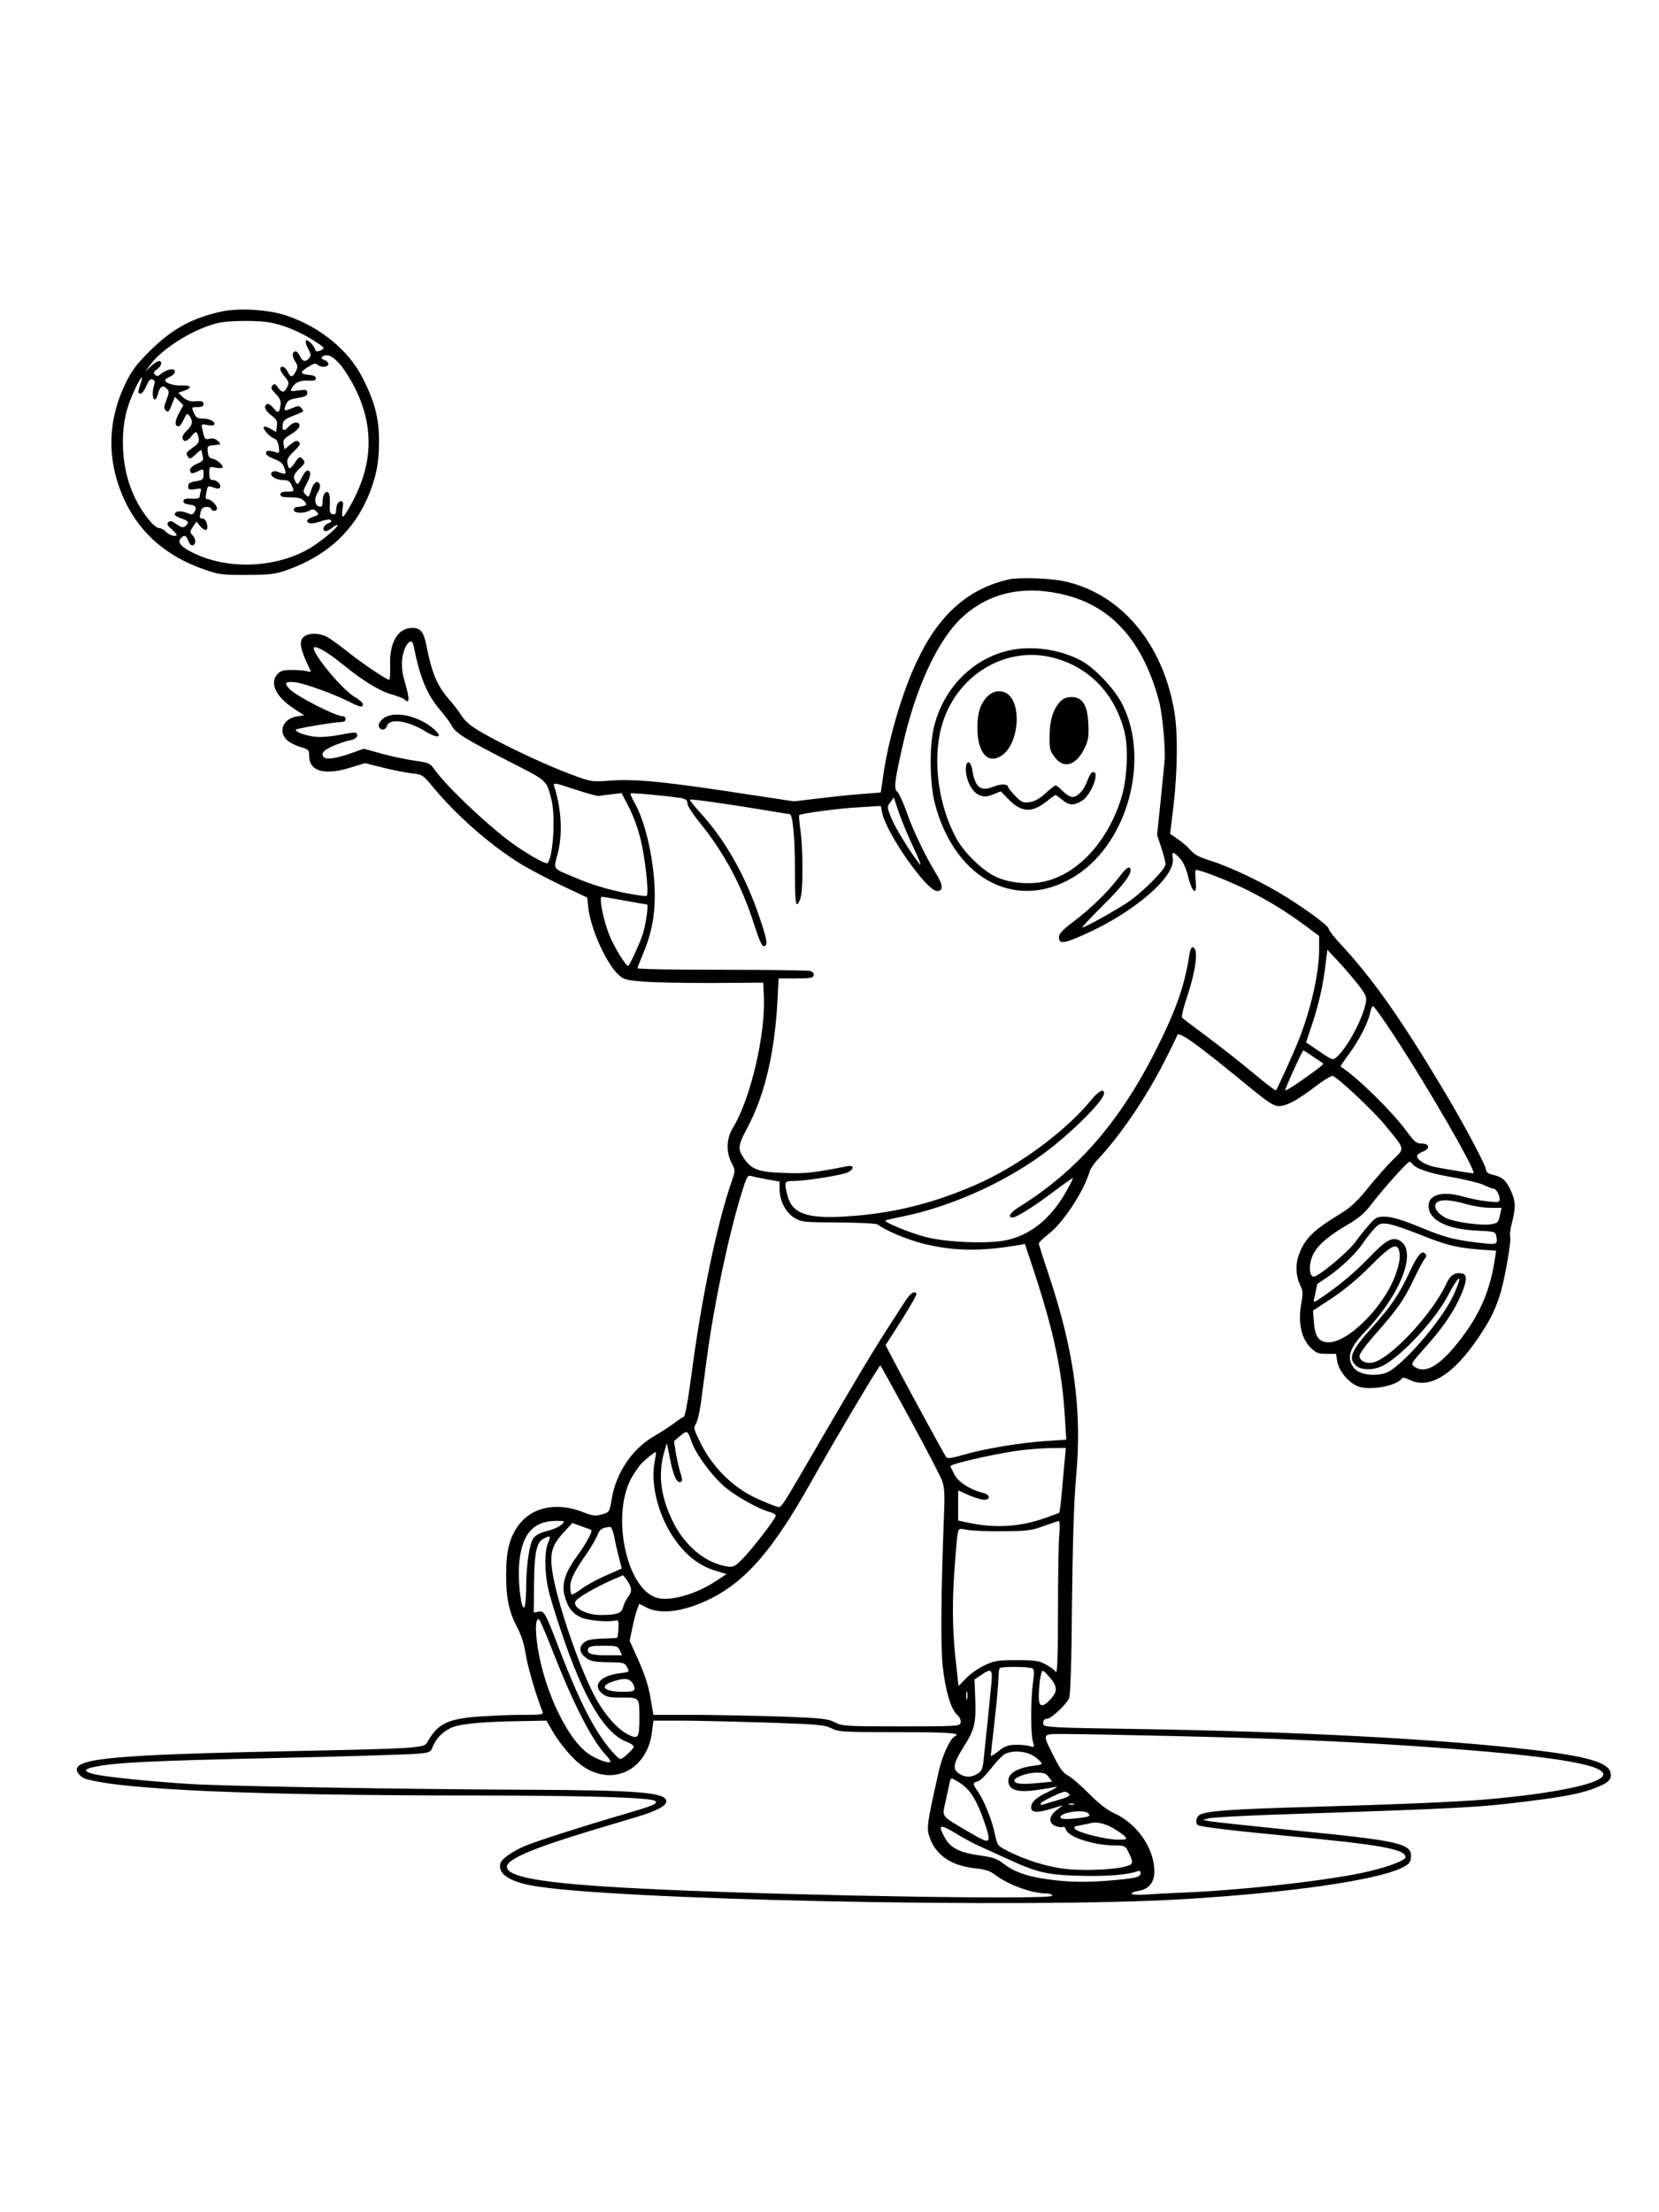 <?xml version="1.0" standalone="no"?>
<!DOCTYPE svg PUBLIC "-//W3C//DTD SVG 20010904//EN"
 "http://www.w3.org/TR/2001/REC-SVG-20010904/DTD/svg10.dtd">
<svg version="1.0" xmlns="http://www.w3.org/2000/svg"
 width="864pt" height="1152pt" viewBox="0 0 864 1152"
 preserveAspectRatio="xMidYMid meet">

<g transform="translate(0,1152) scale(0.1,-0.1)"
fill="#000000" stroke="none">
<path d="M1145 9896 c-154 -36 -252 -92 -366 -205 -70 -70 -94 -102 -127 -171
-97 -203 -96 -415 4 -620 81 -164 218 -280 409 -346 73 -26 92 -28 220 -28
125 1 148 4 214 27 208 75 349 207 425 398 38 98 50 162 50 274 0 118 -23 205
-87 330 -73 142 -220 262 -393 321 -97 33 -255 42 -349 20z m264 -56 c71 -13
154 -48 226 -94 58 -38 59 -39 36 -50 -18 -8 -25 -8 -29 2 -7 23 -40 57 -48
49 -5 -4 0 -23 10 -42 16 -28 17 -37 6 -50 -18 -22 -35 -18 -48 10 -6 14 -16
25 -21 25 -20 0 -22 -21 -5 -50 16 -25 16 -32 4 -55 -17 -32 -27 -32 -42 0
-12 26 -38 35 -38 13 0 -7 11 -26 24 -41 20 -24 22 -31 12 -52 -14 -31 -29
-32 -49 -2 -12 18 -18 20 -28 10 -10 -11 -7 -19 17 -44 21 -21 28 -38 25 -57
-5 -43 -13 -47 -37 -17 -12 15 -27 24 -33 21 -20 -12 -12 -33 22 -59 28 -21
33 -31 29 -56 l-4 -31 -29 17 c-16 9 -32 14 -35 10 -9 -9 33 -55 57 -62 10 -4
18 -19 21 -41 4 -32 2 -35 -16 -29 -38 11 -51 10 -51 -5 0 -9 18 -21 42 -30
32 -11 45 -22 53 -44 13 -36 10 -39 -25 -26 -20 8 -31 8 -39 0 -16 -16 20 -40
59 -40 24 0 35 -6 43 -25 16 -35 16 -35 -23 -35 -24 0 -35 -5 -35 -15 0 -11
13 -15 53 -15 40 0 58 -5 71 -19 15 -17 15 -19 1 -25 -9 -3 -25 -6 -36 -6 -10
0 -19 -7 -19 -15 0 -18 51 -21 82 -4 16 9 24 8 36 -5 15 -14 13 -17 -16 -27
-18 -6 -32 -15 -32 -20 0 -18 26 -19 70 -4 26 9 47 12 53 6 5 -5 1 -12 -11
-15 -23 -8 -36 -32 -21 -41 5 -4 21 3 36 14 14 12 28 19 30 17 8 -8 -77 -80
-137 -117 -171 -105 -423 -119 -606 -32 -68 32 -91 57 -74 78 18 21 29 19 40
-10 5 -14 14 -25 20 -25 20 0 23 31 5 50 -17 19 -17 21 0 47 l18 27 18 -22
c20 -25 39 -29 39 -8 0 25 -12 46 -26 46 -16 0 -16 5 -8 38 4 15 14 22 30 22
13 0 24 -4 24 -10 0 -5 7 -10 15 -10 8 0 15 5 15 12 0 17 -31 48 -48 48 -11 0
-13 8 -8 32 8 40 8 40 39 29 18 -7 28 -7 33 0 8 14 -15 39 -37 39 -15 0 -19 7
-19 35 0 36 0 36 35 29 20 -3 35 -2 35 3 0 15 -32 40 -55 45 -14 2 -21 12 -23
35 -3 30 -1 32 34 35 37 3 37 4 19 21 -11 12 -26 16 -41 13 -26 -7 -29 -4 -39
43 -7 33 -7 34 23 28 16 -3 32 -3 36 0 13 13 -19 33 -54 33 -30 0 -39 5 -48
25 -16 35 -16 35 18 35 20 0 30 5 30 15 0 16 -8 18 -53 15 -18 -1 -38 7 -54
21 l-24 24 30 10 c44 15 37 30 -12 28 -40 -3 -87 12 -87 27 0 4 11 12 25 18
36 17 34 46 -2 37 -16 -3 -36 -14 -46 -23 -14 -12 -20 -13 -30 -3 -9 10 -7 16
11 28 23 16 30 43 10 43 -7 0 -25 -12 -42 -27 l-29 -28 26 36 c67 90 239 194
362 219 58 11 204 12 264 0z m358 -213 c22 -24 59 -82 82 -128 96 -194 94
-381 -5 -576 -26 -51 -52 -93 -57 -93 -6 0 -7 17 -3 40 5 31 3 40 -8 40 -15 0
-26 -21 -26 -52 0 -13 -5 -18 -17 -16 -15 3 -18 13 -15 55 1 31 -2 54 -9 59
-15 9 -29 -14 -29 -49 0 -22 -4 -28 -17 -25 -24 4 -28 44 -8 74 9 14 14 32 11
40 -10 27 -33 14 -45 -27 -12 -39 -14 -41 -29 -25 -16 15 -15 19 7 61 22 41
22 65 1 65 -5 0 -17 -15 -26 -32 -22 -44 -24 -45 -34 -28 -16 25 -11 41 21 71
26 24 29 32 19 44 -17 21 -22 19 -45 -15 -25 -37 -31 -37 -38 -4 -4 21 3 34
34 64 32 31 36 40 25 49 -11 9 -20 6 -44 -14 l-30 -25 -5 26 c-4 22 2 30 39
53 24 14 44 34 44 44 0 23 -32 22 -55 -3 -25 -28 -37 -25 -33 7 2 23 12 31 53
47 63 25 60 23 45 40 -11 14 -16 14 -48 1 -42 -18 -46 -16 -33 18 8 20 19 27
48 32 57 10 63 13 63 31 0 14 -7 16 -45 11 -43 -6 -45 -6 -35 13 15 28 45 41
88 38 27 -2 37 1 37 12 0 10 -12 16 -37 18 -47 4 -48 14 -2 42 26 17 38 20 47
11 16 -16 57 -14 57 3 0 8 -9 18 -20 21 -26 8 -16 25 14 25 15 0 38 -16 63
-43z m-1036 -108 c-14 -41 -14 -49 2 -49 6 0 20 18 29 40 12 29 21 38 33 34
11 -5 13 -13 8 -28 -10 -30 -10 -70 1 -76 6 -3 13 9 18 27 10 40 25 50 46 30
14 -15 14 -20 -1 -59 -14 -36 -15 -44 -3 -56 11 -11 16 -7 30 29 l17 42 22
-21 22 -22 -24 -44 c-22 -40 -22 -66 0 -66 5 0 17 16 26 36 16 32 18 34 30 18
19 -27 16 -48 -12 -74 -27 -25 -32 -45 -14 -56 6 -3 22 6 34 22 25 32 31 31
39 -6 5 -20 0 -30 -29 -50 -38 -28 -39 -29 -25 -50 8 -12 14 -10 40 15 16 16
30 25 30 19 0 -5 3 -19 6 -32 5 -18 0 -25 -30 -37 -33 -14 -45 -33 -30 -48 4
-3 19 0 35 9 29 14 29 14 29 -16 0 -27 -4 -30 -40 -36 -31 -5 -40 -11 -40 -27
0 -17 5 -19 36 -14 29 5 35 3 30 -9 -3 -9 -6 -22 -6 -29 0 -10 -12 -13 -42
-12 -32 2 -43 -2 -43 -13 0 -10 12 -16 33 -18 32 -3 39 -15 23 -41 -8 -12 -14
-12 -40 -1 -31 12 -61 8 -61 -9 0 -5 16 -15 35 -21 38 -13 43 -21 20 -40 -11
-9 -20 -8 -45 10 -24 17 -34 20 -43 11 -9 -10 -6 -18 16 -36 15 -13 27 -27 27
-30 0 -13 -39 -3 -55 15 -10 11 -26 20 -36 20 -25 0 -85 74 -125 155 -42 87
-64 184 -64 295 0 101 18 179 62 272 32 69 49 84 29 27z"/>
<path d="M5255 8503 c-213 -48 -366 -184 -480 -427 -78 -165 -150 -411 -176
-601 l-12 -82 -91 -7 c-50 -3 -152 -14 -226 -23 l-135 -16 -205 31 c-459 71
-615 87 -753 77 -97 -7 -98 -7 -210 35 -131 49 -349 152 -460 217 -56 32 -86
58 -104 87 -14 23 -44 61 -66 86 -61 71 -88 134 -117 282 -14 69 -30 88 -74
88 -75 0 -120 -79 -114 -199 1 -39 -1 -71 -5 -71 -14 0 -139 84 -218 147 -42
34 -90 68 -107 77 -38 20 -92 21 -117 2 -31 -23 -24 -63 33 -180 2 -4 -5 -5
-16 -2 -11 4 -46 7 -77 7 -45 1 -62 -3 -78 -19 -46 -47 -11 -121 85 -183 l52
-34 -39 -6 c-71 -12 -98 -79 -50 -123 14 -13 45 -29 70 -36 42 -12 45 -15 45
-45 0 -81 77 -104 213 -63 l78 24 92 -23 c51 -13 118 -26 150 -30 57 -6 58 -6
121 -82 118 -141 287 -289 440 -385 45 -28 143 -80 217 -115 l137 -65 6 -54
c13 -110 92 -286 155 -346 27 -26 40 -30 123 -37 51 -5 215 -8 363 -8 l270 2
3 -64 c11 -200 -69 -542 -160 -690 -35 -57 -38 -126 -8 -184 20 -39 20 -40 1
-96 -76 -218 -159 -615 -210 -1009 -18 -135 -33 -216 -40 -218 -7 -2 -31 -18
-54 -36 -23 -17 -68 -46 -99 -64 -115 -66 -199 -190 -222 -327 -12 -70 -12
-70 -52 -81 -34 -10 -47 -8 -104 14 -130 50 -257 24 -326 -66 -50 -65 -68
-137 -68 -262 0 -125 15 -194 58 -275 21 -40 36 -87 44 -139 10 -65 53 -213
87 -298 7 -17 -2 -18 -106 -18 -63 0 -166 -5 -230 -9 -161 -13 -211 -38 -265
-136 -15 -28 -69 -31 -714 -44 -893 -18 -1110 -37 -1110 -96 0 -17 24 -42 48
-49 199 -56 863 -85 1987 -86 620 0 959 -10 978 -29 14 -14 -11 -24 -168 -70
-193 -56 -447 -137 -509 -163 -67 -28 -124 -68 -130 -92 -14 -51 43 -92 159
-114 389 -75 2576 -121 3395 -72 553 33 1006 98 1140 163 35 17 46 28 48 50 9
77 -46 90 -613 146 -225 23 -423 44 -440 48 l-30 6 35 9 c19 4 166 12 325 18
1013 34 1070 37 1339 71 193 24 275 40 351 71 65 26 81 43 72 80 -13 51 -130
84 -417 117 -484 56 -1228 95 -2087 108 -370 5 -443 9 -448 21 -6 17 2 32 19
32 21 0 102 77 114 107 7 18 13 195 15 498 4 325 10 525 21 650 33 351 -10
664 -144 1062 -27 81 -50 153 -50 158 1 6 23 27 51 49 76 58 184 222 214 326
4 14 24 43 45 65 115 123 247 317 340 499 37 72 69 138 71 145 8 23 102 -45
365 -261 110 -90 137 -108 165 -108 40 0 98 32 196 107 40 30 78 53 85 50 30
-12 218 -189 273 -258 105 -128 103 -117 38 -180 -30 -30 -88 -95 -129 -146
-54 -67 -90 -101 -136 -129 -148 -90 -190 -130 -223 -217 -20 -52 -16 -116 9
-165 10 -20 12 -39 6 -72 -22 -110 -6 -196 45 -247 29 -29 40 -33 83 -33 l50
0 7 -41 c9 -51 62 -113 112 -130 64 -21 199 5 224 43 4 6 19 3 37 -6 104 -54
229 22 362 219 57 85 81 131 109 213 25 73 64 293 56 314 -3 8 1 41 10 73 20
80 19 111 -9 170 -23 50 -45 68 -98 79 -16 4 -28 13 -28 21 0 25 -118 246
-235 440 -211 352 -354 555 -518 733 -37 39 -67 78 -67 85 0 14 -100 90 -220
165 -114 72 -286 155 -390 188 -62 19 -91 34 -108 55 -13 16 -43 42 -66 58
l-42 29 18 149 c21 183 23 383 3 494 -62 355 -283 612 -577 673 -71 15 -235
20 -283 9z m303 -84 c238 -63 396 -244 478 -549 18 -64 35 -255 29 -314 -2
-23 -12 -118 -21 -212 l-18 -172 22 -66 c12 -37 22 -76 22 -87 0 -26 -126
-152 -203 -202 -62 -41 -217 -127 -230 -127 -5 0 43 51 105 113 117 115 161
178 142 197 -8 8 -23 -5 -53 -44 -59 -78 -143 -161 -236 -232 -61 -46 -80 -66
-80 -84 0 -37 23 -35 131 13 259 115 476 301 462 397 -6 37 1 38 36 1 18 -19
33 -52 44 -97 22 -88 48 -101 39 -20 -3 31 -3 56 1 56 27 0 183 -62 276 -109
117 -60 188 -104 299 -185 l67 -50 0 -72 c0 -122 -44 -315 -108 -474 -31 -77
-110 -251 -117 -258 -2 -3 -53 36 -112 85 -59 50 -166 134 -238 188 -71 53
-134 100 -138 105 -5 4 5 48 21 96 51 152 65 262 35 271 -7 3 -14 -11 -18 -34
-24 -157 -64 -276 -157 -465 -195 -398 -419 -659 -730 -853 -46 -28 -63 -55
-35 -55 21 0 107 54 212 133 55 41 101 74 103 72 1 -1 -14 -32 -35 -69 -81
-145 -193 -234 -327 -257 -100 -17 -311 -7 -411 21 -77 20 -212 76 -204 84 2
2 42 12 89 21 247 50 524 173 730 324 144 105 320 280 320 318 0 26 -29 12
-65 -33 -137 -167 -384 -349 -606 -445 -228 -99 -438 -150 -679 -164 -200 -12
-275 16 -299 110 -18 71 -16 75 32 75 56 0 233 27 274 42 41 15 46 43 6 35
-186 -36 -215 -39 -328 -35 -136 4 -172 18 -212 78 -32 46 -29 67 17 153 91
169 144 388 159 666 l6 116 90 0 c75 0 90 3 93 16 2 10 -6 19 -20 23 -13 3
-220 6 -460 6 -241 0 -438 3 -438 8 0 4 14 40 31 80 41 98 59 188 59 297 0
170 -46 381 -105 484 -14 24 -23 46 -21 49 5 5 203 -14 264 -24 24 -5 32 -11
32 -28 0 -11 27 -54 59 -93 131 -161 223 -331 288 -536 28 -87 42 -117 53
-114 20 4 16 31 -26 154 -71 211 -177 398 -303 536 -34 38 -61 71 -58 73 4 5
211 -25 398 -56 64 -11 119 -20 122 -20 15 0 27 -121 27 -286 0 -144 3 -185
12 -182 7 3 16 22 20 44 11 60 9 254 -3 339 -6 42 -9 79 -7 80 9 9 209 36 311
41 l114 7 7 -34 c20 -106 232 -409 286 -409 34 0 32 31 -5 91 -56 91 -122 228
-155 325 -18 49 -39 94 -47 101 -18 14 -15 50 24 223 68 313 186 569 317 688
143 130 329 168 544 111z m-3404 -261 c32 -164 69 -254 137 -334 24 -28 52
-65 61 -82 21 -40 70 -70 299 -187 200 -102 194 -96 220 -195 24 -89 9 -316
-21 -335 -9 -5 -80 34 -160 88 -120 81 -353 299 -422 393 -29 41 -32 42 -111
53 -45 7 -122 23 -172 37 l-90 25 -74 -26 c-94 -32 -141 -33 -141 -4 0 15 14
26 54 44 29 13 70 27 90 30 33 7 48 27 28 39 -5 3 -42 -2 -83 -11 -41 -8 -96
-13 -124 -10 -50 5 -105 24 -105 37 0 6 200 40 238 40 13 0 22 6 22 15 0 8 -6
15 -14 15 -38 0 -238 102 -277 141 -32 32 -24 42 29 36 49 -6 202 -61 284
-103 54 -27 68 -30 68 -11 0 7 -18 23 -40 36 -73 41 -250 261 -210 261 21 0
73 -32 144 -89 104 -85 193 -140 256 -157 30 -9 59 -20 65 -25 30 -29 30 -1 0
101 -10 35 -14 73 -11 104 8 75 50 126 60 74z m969 -783 c6 2 35 6 63 9 l51 6
30 -57 c43 -82 71 -169 87 -275 16 -103 23 -195 14 -203 -3 -3 -51 3 -107 14
-99 20 -177 43 -271 83 -116 49 -108 37 -85 125 26 99 19 232 -19 349 -6 20 0
19 109 -17 63 -21 121 -37 128 -34z m1636 -272 c28 -59 42 -97 31 -83 -47 58
-128 189 -149 242 -22 55 -22 57 -4 81 l18 24 26 -78 c15 -43 50 -127 78 -186z
m-1505 -273 c60 -11 112 -20 116 -20 8 0 -6 -100 -21 -150 -15 -49 -71 -170
-78 -170 -12 0 -73 99 -97 159 -32 79 -56 201 -40 201 6 0 60 -9 120 -20z
m3819 -437 c41 -54 46 -65 40 -95 -17 -86 -95 -231 -151 -282 -21 -18 -22 -18
-91 29 l-69 47 24 72 c37 108 62 211 75 315 l12 95 56 -60 c31 -33 78 -88 104
-121z m180 -255 c181 -274 443 -728 420 -728 -11 0 -134 20 -195 32 -54 10
-98 37 -98 59 0 6 14 16 30 22 40 15 36 42 -7 42 -26 0 -37 9 -78 65 -77 104
-254 278 -343 336 -2 1 18 31 44 66 52 70 101 166 110 216 3 17 10 32 15 32 5
0 51 -64 102 -142z m-415 -120 c26 -17 49 -33 52 -35 6 -5 -20 -25 -118 -94
-40 -28 -75 -49 -78 -47 -4 5 88 208 94 208 2 0 24 -14 50 -32z m517 -558 c15
-25 93 -51 207 -70 68 -12 141 -30 164 -40 23 -11 46 -20 52 -20 14 0 32 -32
32 -56 0 -15 -8 -16 -63 -10 -34 3 -94 15 -132 26 -102 29 -175 9 -175 -49 0
-73 91 -121 246 -129 100 -5 102 -5 107 -31 8 -39 0 -43 -61 -36 -154 17 -199
28 -330 82 -97 40 -151 56 -185 57 -44 1 -51 -2 -85 -40 -20 -22 -53 -63 -72
-90 -41 -56 -197 -186 -220 -182 -24 5 -24 70 -1 116 25 50 81 97 180 155 57
33 88 60 121 103 58 77 190 224 200 224 5 0 12 -5 15 -10z m-3357 -82 l62 -11
0 -41 c1 -60 31 -119 76 -147 38 -23 46 -24 231 -25 117 -1 197 -5 205 -11 36
-29 152 -78 235 -99 156 -39 298 -42 495 -8 l36 6 57 -173 c95 -294 137 -493
151 -731 l7 -115 -104 -7 c-133 -8 -327 -41 -432 -72 -63 -18 -84 -21 -90 -11
-16 25 -175 317 -244 447 l-71 135 83 130 c45 72 81 133 78 138 -11 18 -32 3
-63 -45 -19 -29 -53 -82 -76 -118 -74 -113 -178 -287 -340 -565 -247 -424
-221 -386 -252 -379 -15 3 -65 24 -112 46 -116 56 -219 159 -278 277 -39 77
-41 86 -28 106 8 12 19 58 25 101 6 43 20 151 32 239 36 274 111 633 180 858
28 91 32 98 52 93 12 -4 50 -12 85 -18z m3637 -128 c38 -11 96 -20 128 -20
l57 0 -6 -27 c-10 -49 -12 -52 -48 -58 -46 -9 -188 10 -232 31 -47 22 -71 58
-54 79 17 21 72 19 155 -5z m-245 -157 c141 -57 194 -70 316 -80 l86 -6 -7
-45 c-24 -159 -76 -282 -174 -410 -108 -143 -188 -191 -246 -148 -18 13 -15
17 43 83 96 106 149 181 189 263 41 86 48 132 20 138 -38 8 -64 -7 -83 -50
-70 -155 -290 -392 -383 -413 -36 -8 -71 9 -71 34 0 11 35 59 79 109 119 135
150 178 201 284 25 53 52 104 60 113 10 12 10 19 2 27 -18 18 -39 -7 -81 -96
-53 -115 -95 -177 -194 -287 -110 -123 -126 -160 -87 -199 24 -24 85 -27 133
-6 93 40 279 238 347 368 61 116 83 121 31 6 -60 -133 -276 -382 -355 -408
-60 -19 -135 -8 -163 24 -42 50 -27 105 53 188 187 195 275 417 188 475 -39
25 -73 8 -154 -76 -78 -81 -149 -142 -238 -204 -59 -42 -65 -44 -58 -19 3 9 7
30 10 46 3 16 6 29 8 31 2 1 24 16 49 33 68 46 151 124 184 174 16 24 43 58
59 76 27 30 36 33 71 29 23 -2 97 -27 165 -54z m-106 -79 c12 -30 6 -74 -19
-140 -61 -162 -244 -344 -345 -344 -50 0 -71 28 -77 100 l-5 65 99 65 c62 41
135 101 200 167 100 101 134 121 147 87z m-2544 -885 c84 -155 160 -300 167
-322 12 -33 14 -74 9 -187 -15 -374 -18 -682 -6 -780 14 -126 42 -219 74 -249
15 -14 22 -30 19 -42 -5 -18 -17 -19 -310 -19 -290 0 -306 1 -345 21 -37 19
-67 22 -272 30 -127 4 -330 8 -452 9 l-221 0 -12 70 c-13 83 -32 139 -78 241
l-34 75 15 70 c8 38 19 81 25 96 l10 26 38 -19 c76 -39 200 -21 338 48 182 92
322 255 515 598 123 219 358 615 365 615 1 0 71 -126 155 -281z m-1140 -112
c21 -66 109 -185 177 -242 63 -52 180 -116 236 -130 15 -4 27 -12 27 -18 0
-15 -131 -185 -179 -231 -36 -35 -43 -38 -77 -33 -113 19 -221 110 -283 240
-62 130 -75 244 -40 362 l12 40 18 -89 c17 -87 37 -125 57 -112 6 4 5 20 -4
45 -7 22 -18 68 -24 103 l-10 63 32 27 c36 31 40 29 58 -25z m1945 -99 c-3
-35 -10 -110 -15 -166 -5 -57 -11 -106 -13 -109 -3 -2 -36 -15 -74 -28 -133
-47 -262 -54 -403 -24 l-50 11 0 78 0 79 55 -25 c31 -13 67 -24 80 -24 34 0
32 26 -2 35 -70 17 -131 56 -152 96 -12 22 -21 41 -21 44 0 11 205 59 345 80
50 7 127 13 173 14 l83 1 -6 -62z m-2137 -18 c-19 -105 17 -255 88 -369 66
-103 137 -162 232 -191 l56 -17 -55 -36 c-102 -68 -237 -107 -306 -88 -163 44
-244 443 -129 634 14 23 34 51 43 62 21 23 75 67 79 63 1 -2 -2 -28 -8 -58z
m-483 -319 c-11 -11 -44 -26 -74 -33 -36 -9 -60 -21 -73 -38 -21 -29 -37 -138
-38 -260 0 -47 -4 -91 -9 -99 -15 -23 -34 125 -28 215 11 161 70 233 192 234
49 0 49 0 30 -19z m2592 -48 c-4 -38 -7 -219 -7 -403 0 -233 -4 -330 -11 -317
-5 9 -29 27 -52 39 -36 20 -58 23 -152 23 -98 0 -116 -3 -167 -27 -31 -14 -74
-44 -96 -67 l-40 -41 -10 93 c-21 169 -24 310 -13 487 7 96 14 190 18 209 6
33 6 33 47 25 22 -5 106 -9 186 -8 129 1 153 4 215 27 39 14 74 26 79 26 5 1
6 -29 3 -66z m-2438 20 c9 -6 -25 -69 -70 -131 -65 -89 -85 -148 -69 -209 16
-64 42 -98 92 -118 38 -15 137 -23 178 -13 10 2 13 -7 11 -42 -2 -25 -4 -46
-6 -48 -1 -2 -37 -4 -78 -5 -58 -2 -80 -7 -97 -22 -27 -24 -22 -53 13 -79 23
-17 44 -21 114 -22 81 -1 86 -2 99 -26 13 -25 13 -25 -36 -31 -101 -12 -146
-61 -96 -104 23 -20 38 -23 105 -23 93 0 91 2 91 -108 0 -101 -6 -110 -56 -86
-58 28 -126 105 -178 203 -86 164 -202 511 -221 658 -11 87 1 127 56 188 l50
54 47 -17 c26 -9 49 -18 51 -19z m121 -40 c6 -32 17 -81 25 -109 l13 -52 -86
-38 c-48 -21 -105 -53 -128 -71 -23 -17 -45 -29 -48 -26 -3 4 -6 22 -6 40 0
38 20 78 85 172 25 36 50 80 57 98 11 29 22 37 65 42 7 0 17 -24 23 -56z
m-346 -28 c-19 -45 -18 -157 2 -242 8 -37 38 -135 66 -217 117 -351 228 -536
346 -578 17 -7 32 -17 32 -24 0 -12 -56 -64 -69 -64 -11 0 -65 60 -98 110 -74
110 -135 240 -233 495 -60 157 -67 168 -96 162 l-24 -4 1 141 c1 165 13 225
49 243 37 19 40 16 24 -22z m431 -233 c4 -15 -1 -32 -14 -48 -11 -14 -22 -38
-26 -53 -7 -32 -32 -41 -117 -41 -80 0 -154 44 -128 75 16 20 111 74 185 106
l60 26 17 -21 c9 -12 20 -31 23 -44z m-400 -347 c106 -268 199 -449 273 -527
14 -15 23 -30 21 -33 -10 -10 -78 16 -118 45 -119 87 -245 371 -267 602 -7 69
0 108 16 92 4 -5 39 -85 75 -179z m343 20 l12 -25 -78 0 c-83 0 -108 9 -99 34
5 13 22 16 80 16 69 0 75 -2 85 -25z m2149 -93 c9 -6 10 -24 3 -72 -12 -84
-13 -266 -1 -308 9 -31 9 -32 -17 -25 -15 5 -48 8 -75 7 -38 -1 -56 -8 -87
-33 -22 -18 -40 -28 -40 -24 0 4 9 87 20 183 11 96 20 196 20 221 0 25 3 49 7
52 9 10 155 8 170 -1z m-213 -69 c-3 -32 -12 -123 -20 -203 -9 -80 -18 -171
-21 -202 -5 -47 -10 -61 -31 -74 -32 -21 -65 -21 -97 0 -36 24 -31 52 24 140
57 90 65 122 60 254 l-4 96 34 23 c53 36 60 32 55 -34z m305 20 c39 -47 39
-72 2 -112 -42 -45 -61 -41 -61 13 0 61 11 136 21 136 4 0 21 -17 38 -37z
m-2172 -32 c17 -35 9 -41 -50 -41 -119 0 -132 38 -22 63 38 9 59 2 72 -22z
m1740 -78 c-3 -10 -5 -2 -5 17 0 19 2 27 5 18 2 -10 2 -26 0 -35z m-2167 -155
c36 -66 105 -150 152 -186 159 -122 350 -35 374 172 l7 56 141 0 c77 0 277 -5
444 -10 271 -9 307 -12 342 -30 37 -19 59 -20 345 -20 266 0 335 -5 298 -22
-24 -10 -64 -97 -82 -174 -66 -291 -67 -305 -47 -359 34 -89 113 -141 235
-154 51 -5 78 -14 102 -33 70 -53 193 -98 268 -98 17 0 31 -5 31 -12 0 -21
-1264 -2 -2030 32 -581 26 -810 59 -810 119 0 38 126 93 415 181 94 28 216 65
273 82 95 29 142 55 142 78 0 46 -147 58 -730 60 -662 3 -1554 18 -1750 30
-195 12 -434 36 -494 50 -63 14 -64 27 -5 39 112 23 297 32 935 46 363 8 694
18 737 22 72 5 79 8 88 31 18 46 49 80 95 103 48 23 166 34 400 37 l100 2 24
-42z m3225 -38 c535 -12 882 -27 1245 -51 691 -46 1010 -93 1010 -149 0 -46
-241 -98 -605 -130 -166 -14 -480 -27 -940 -40 -386 -11 -518 -20 -556 -40
-20 -11 -26 -45 -9 -55 13 -8 196 -30 460 -55 489 -46 620 -69 620 -111 0 -16
-79 -47 -191 -74 -188 -45 -646 -97 -954 -110 -77 -3 -173 -8 -213 -11 -75 -5
-94 8 -29 20 53 10 80 46 79 105 -3 119 -90 244 -208 298 -38 17 -81 51 -133
103 -42 42 -91 85 -109 94 -24 12 -42 36 -71 94 -66 133 -72 122 71 122 68 0
308 -5 533 -10z m-732 -94 c18 -7 40 -23 50 -34 19 -20 18 -21 -30 -27 -91
-12 -138 -43 -131 -87 6 -40 50 -53 143 -40 44 6 91 14 105 17 14 3 -4 -8 -39
-25 -66 -31 -90 -53 -91 -82 0 -27 33 -30 101 -8 l64 19 -32 -25 c-40 -31 -44
-66 -8 -82 14 -6 31 -9 39 -6 8 3 15 -3 18 -14 10 -38 146 -82 253 -82 49 0
56 -3 68 -27 32 -63 31 -71 -10 -82 -65 -19 -232 -24 -326 -12 -93 13 -195 45
-287 91 -55 28 -56 29 -68 87 -15 73 -55 173 -88 222 -30 44 -30 47 -1 55 12
3 42 33 67 65 25 32 56 66 70 75 31 19 90 20 133 2z m99 -120 l18 -24 -73 -7
c-84 -8 -119 -5 -124 11 -6 17 65 43 117 43 36 0 48 -4 62 -23z m-462 -31 c51
-32 86 -88 123 -193 44 -128 40 -131 -74 -64 -153 90 -143 77 -124 163 9 41
18 84 21 97 6 27 6 27 54 -3z m568 -57 c9 -9 -6 -17 -66 -34 -42 -13 -78 -23
-79 -24 -2 0 -3 4 -3 9 0 8 107 60 126 61 5 0 15 -5 22 -12z m25 -55 c-7 -2
-19 -2 -25 0 -7 3 -2 5 12 5 14 0 19 -2 13 -5z m76 -47 c10 -12 5 -16 -31 -21
-75 -10 -113 -10 -115 0 -7 27 126 46 146 21z m126 -75 c28 -16 57 -36 64 -45
12 -14 8 -16 -36 -16 -60 0 -202 35 -222 54 -12 13 -8 15 25 21 21 4 44 8 49
10 31 10 76 1 120 -24z m-689 -97 c33 -15 93 -42 134 -61 163 -75 210 -86 382
-91 141 -4 254 5 303 24 9 4 15 0 15 -9 0 -21 -20 -27 -129 -37 -138 -14 -252
-12 -364 5 -107 16 -168 39 -225 83 -29 23 -55 31 -120 40 -108 15 -155 40
-185 99 -33 62 -22 65 57 18 40 -25 100 -57 132 -71z"/>
<path d="M5295 8140 c-207 -28 -379 -190 -431 -406 -25 -101 -22 -295 5 -399
106 -404 439 -570 743 -369 262 174 375 596 236 881 -40 83 -150 199 -223 236
-101 51 -221 71 -330 57z m190 -45 c187 -48 321 -187 371 -385 22 -87 14 -247
-16 -345 -71 -227 -225 -395 -399 -435 -80 -19 -190 -8 -258 26 -68 33 -159
121 -200 194 -95 170 -128 407 -80 585 72 265 330 425 582 360z"/>
<path d="M5144 7895 c-38 -38 -54 -87 -54 -165 0 -135 60 -197 134 -139 77 60
96 240 34 306 -30 32 -81 31 -114 -2z"/>
<path d="M5522 7867 c-37 -39 -55 -97 -56 -178 -1 -68 2 -79 27 -112 48 -64
113 -43 157 50 18 38 21 60 18 122 -4 99 -30 141 -87 141 -26 0 -44 -7 -59
-23z"/>
<path d="M5030 7513 c1 -57 32 -117 69 -133 27 -11 38 -10 73 3 l40 16 42 -43
c67 -68 121 -70 200 -7 21 17 41 31 43 31 3 0 18 -11 35 -25 36 -30 60 -31
103 -5 51 32 98 163 53 148 -6 -2 -17 -22 -25 -43 -17 -49 -50 -85 -78 -85
-12 0 -34 14 -50 30 -16 17 -33 30 -37 30 -5 0 -28 -18 -53 -41 -31 -28 -56
-42 -82 -46 -35 -5 -43 -1 -76 33 -20 21 -37 42 -37 46 0 16 -39 17 -75 2 -67
-28 -97 -5 -111 86 -9 53 -34 54 -34 3z"/>
<path d="M1994 7777 c-18 -16 -25 -30 -21 -40 9 -23 34 -21 42 2 13 43 109 29
203 -29 68 -41 92 -28 35 19 -83 68 -208 91 -259 48z"/>
</g>
</svg>
